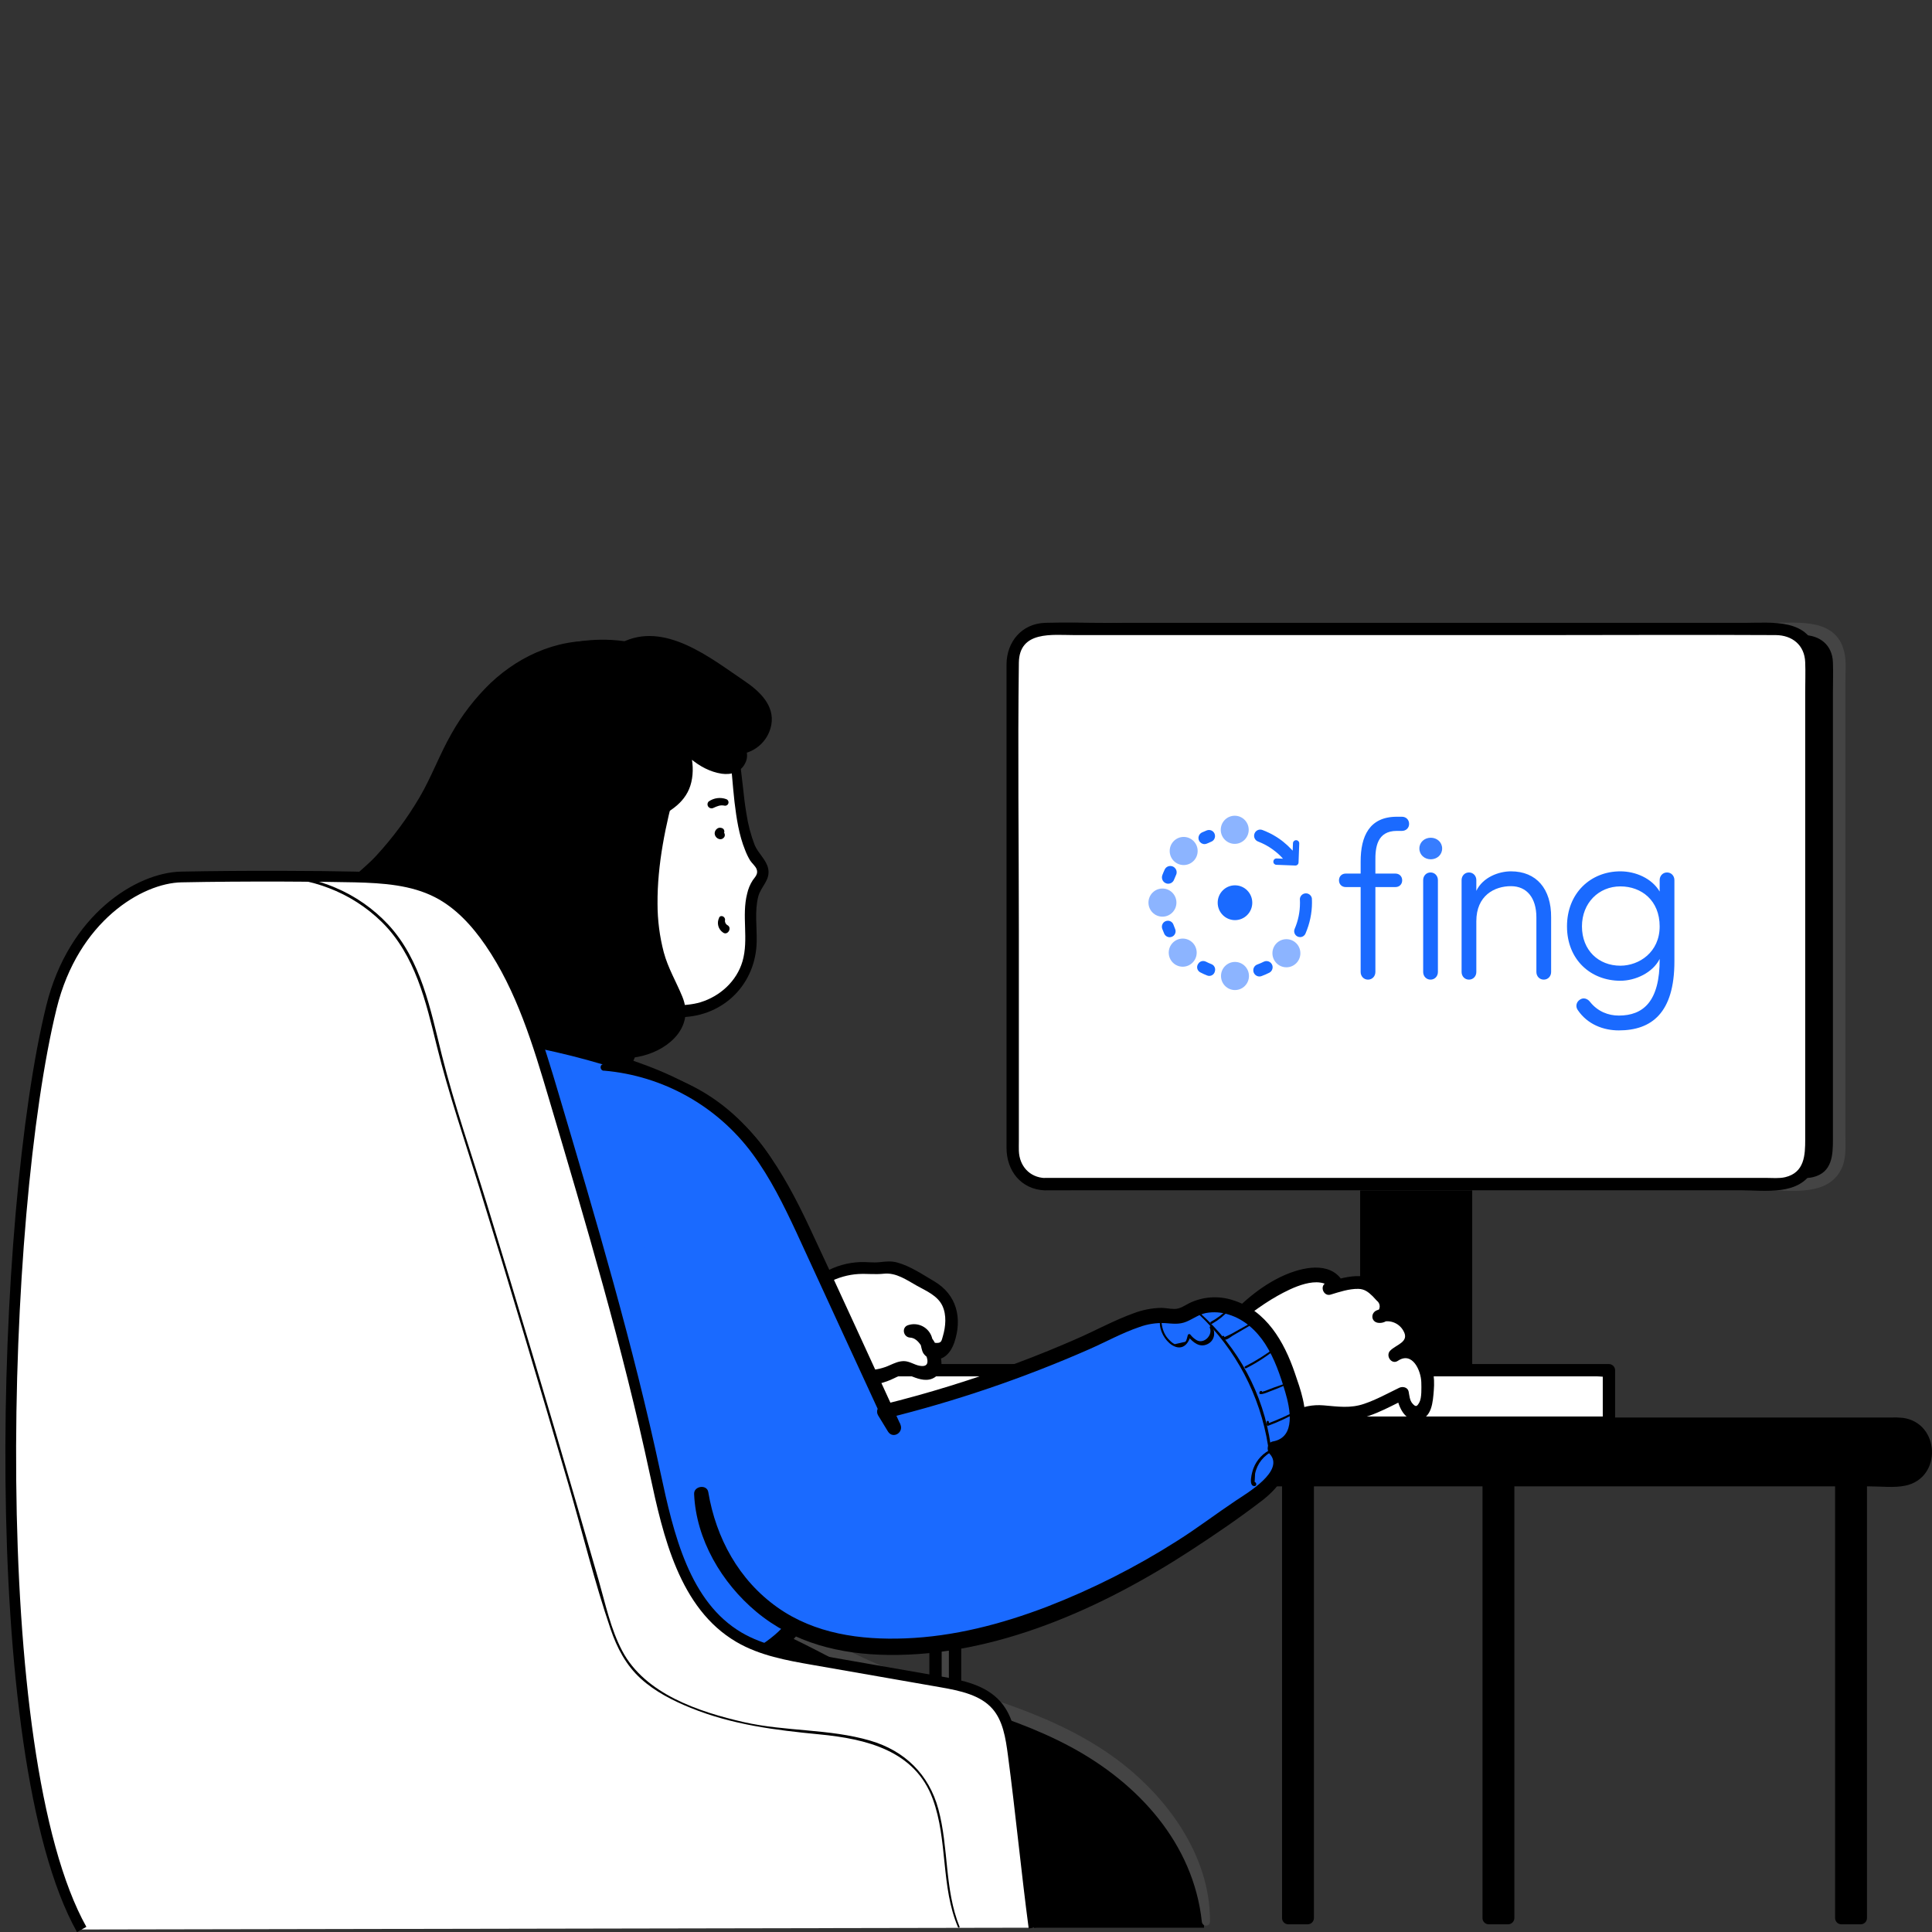 <?xml version="1.0" encoding="UTF-8"?>
<svg width="360px" height="360px" viewBox="0 0 360 360" version="1.1" xmlns="http://www.w3.org/2000/svg" xmlns:xlink="http://www.w3.org/1999/xlink">
    <rect x="0" y="0" width="360" height="360" fill="#333333" stroke="none"/>
    <title>Highlight-4</title>
    <g id="Highlight-4" stroke="none" stroke-width="1" fill="none" fill-rule="evenodd">
        <g id="highlight-4" transform="translate(2, 116)" fill-rule="nonzero">
            <rect id="Rectangle" fill="#000000" x="252.596" y="99.474" width="18.581" height="49.613"></rect>
            <path d="M252.594,100.626 L271.179,100.626 L270.027,99.475 L270.027,149.084 L271.179,147.936 L252.594,147.936 L253.741,149.084 L253.741,99.475 C253.741,97.994 251.442,97.994 251.442,99.475 L251.442,149.084 C251.452,149.716 251.962,150.225 252.594,150.235 L271.179,150.235 C271.811,150.227 272.32,149.716 272.326,149.084 L272.326,99.475 C272.318,98.844 271.809,98.335 271.179,98.327 L252.594,98.327 C251.113,98.327 251.113,100.626 252.594,100.626 Z" id="Path" fill="#000000"></path>
            <path d="M158.828,123.993 C158.95,126.278 160.661,128.21 163.045,128.21 C165.335,128.205 167.202,126.37 167.247,124.08 C167.293,121.79 165.5,119.883 163.211,119.788 C160.764,119.691 158.954,121.639 158.828,123.993 C158.75,125.474 161.049,125.474 161.127,123.993 C161.26,121.539 164.959,121.517 164.959,123.993 C164.959,126.47 161.257,126.448 161.127,123.993 C161.049,122.524 158.75,122.512 158.828,123.993 Z" id="Path" fill="#444444"></path>
            <rect id="Rectangle" fill="#FFFFFF" transform="translate(227.598, 144.202) rotate(-180) translate(-227.598, -144.202)" x="157.392" y="139.317" width="140.412" height="9.77"></rect>
            <path d="M157.392,150.238 L292.029,150.238 C293.843,150.238 295.731,150.401 297.552,150.238 C297.634,150.238 297.719,150.238 297.804,150.238 C298.436,150.23 298.946,149.719 298.952,149.087 L298.952,139.32 C298.944,138.689 298.435,138.179 297.804,138.169 L163.167,138.169 C161.353,138.169 159.465,138.006 157.644,138.169 C157.562,138.169 157.477,138.169 157.392,138.169 C156.76,138.177 156.25,138.689 156.244,139.32 L156.244,149.087 C156.244,150.568 158.543,150.568 158.543,149.087 L158.543,139.32 L157.392,140.468 L295.672,140.468 C296.212,140.468 297.03,140.624 297.552,140.468 C297.636,140.457 297.72,140.457 297.804,140.468 L296.653,139.32 L296.653,149.087 L297.804,147.939 L163.167,147.939 C161.353,147.939 159.465,147.776 157.644,147.939 C157.562,147.939 157.477,147.939 157.392,147.939 C155.915,147.939 155.911,150.238 157.392,150.238 Z" id="Path" fill="#000000"></path>
            <rect id="Rectangle" fill="#000000" transform="translate(266.293, 52.925) rotate(-180) translate(-266.293, -52.925)" x="191.874" y="1.206" width="148.838" height="103.439" rx="7.312"></rect>
            <path d="M197.89,105.797 L327.525,105.797 C332.12,105.797 338.469,106.86 341.034,101.977 C342.064,100.015 341.86,97.804 341.86,95.683 L341.86,10.933 C341.86,9.311 342.03,7.549 341.742,5.942 C340.509,-0.881 333.327,0.056 328.218,0.056 L209.833,0.056 C205.872,0.056 201.885,-0.07 197.923,0.056 C193.562,0.197 190.756,3.577 190.723,7.782 C190.723,10.004 190.723,12.225 190.723,14.446 L190.723,97.878 C190.723,102.143 193.403,105.631 197.89,105.812 C199.371,105.871 199.371,103.572 197.89,103.513 C195.006,103.395 193.125,101.255 193.022,98.449 C192.999,97.838 193.022,97.219 193.022,96.597 L193.022,57.525 C193.022,40.865 192.8,24.161 193.022,7.49 C193.103,1.463 199.275,2.34 203.388,2.34 L291.096,2.34 C305.416,2.34 319.736,2.259 334.041,2.34 C337.106,2.359 339.42,4.191 339.539,7.405 C339.605,9.256 339.539,11.151 339.539,13.017 L339.539,96.316 C339.539,99.23 339.417,102.484 335.811,103.35 C334.678,103.617 333.378,103.483 332.227,103.483 L197.89,103.483 C196.409,103.498 196.409,105.797 197.89,105.797 Z" id="Path" fill="#444444"></path>
            <rect id="Rectangle" fill="#000000" x="275.391" y="159.431" width="3.639" height="81.985"></rect>
            <path d="M275.391,160.582 L279.03,160.582 L277.882,159.431 L277.882,241.419 L279.03,240.268 L275.391,240.268 L276.542,241.419 L276.542,159.431 C276.542,157.95 274.243,157.95 274.243,159.431 L274.243,241.419 C274.251,242.05 274.76,242.559 275.391,242.567 L279.03,242.567 C279.661,242.559 280.171,242.05 280.181,241.419 L280.181,159.431 C280.17,158.801 279.66,158.293 279.03,158.283 L275.391,158.283 C273.914,158.283 273.91,160.582 275.391,160.582 Z" id="Path" fill="#000000"></path>
            <rect id="Rectangle" fill="#444444" x="172.333" y="159.431" width="3.639" height="81.985"></rect>
            <path d="M172.334,160.582 L175.959,160.582 L174.811,159.431 L174.811,241.419 L175.959,240.268 L172.32,240.268 L173.467,241.419 L173.467,159.431 C173.467,157.95 171.172,157.95 171.172,159.431 L171.172,241.419 C171.18,242.05 171.689,242.559 172.32,242.567 L175.959,242.567 C176.59,242.559 177.1,242.05 177.11,241.419 L177.11,159.431 C177.098,158.801 176.589,158.293 175.959,158.283 L172.32,158.283 C170.857,158.283 170.853,160.582 172.334,160.582 Z" id="Path" fill="#000000"></path>
            <rect id="Rectangle" fill="#000000" x="341.094" y="159.431" width="3.639" height="81.985"></rect>
            <path d="M341.093,160.582 L344.736,160.582 L343.585,159.431 L343.585,241.419 L344.736,240.268 L341.093,240.268 L342.244,241.419 L342.244,159.431 C342.244,157.95 339.945,157.95 339.945,159.431 L339.945,241.419 C339.953,242.05 340.462,242.559 341.093,242.567 L344.736,242.567 C345.366,242.557 345.874,242.049 345.884,241.419 L345.884,159.431 C345.874,158.801 345.366,158.293 344.736,158.283 L341.093,158.283 C339.616,158.283 339.612,160.582 341.093,160.582 Z" id="Path" fill="#000000"></path>
            <rect id="Rectangle" fill="#000000" x="238.037" y="159.431" width="3.639" height="81.985"></rect>
            <path d="M238.036,160.582 L241.679,160.582 L240.528,159.431 L240.528,241.419 L241.679,240.268 L238.036,240.268 L239.188,241.419 L239.188,159.431 C239.188,157.95 236.889,157.95 236.889,159.431 L236.889,241.419 C236.897,242.05 237.406,242.559 238.036,242.567 L241.679,242.567 C242.309,242.557 242.817,242.049 242.827,241.419 L242.827,159.431 C242.817,158.801 242.309,158.293 241.679,158.283 L238.036,158.283 C236.559,158.283 236.555,160.582 238.036,160.582 Z" id="Path" fill="#000000"></path>
            <path d="M146.089,159.816 L351.726,159.816 C354.635,159.816 356.994,157.457 356.994,154.547 C356.994,151.638 354.635,149.279 351.726,149.279 L146.089,149.279 L146.089,159.816 Z" id="Path" fill="#FFFFFF"></path>
            <path d="M146.089,159.816 L351.726,159.816 C354.635,159.816 356.994,157.457 356.994,154.547 C356.994,151.638 354.635,149.279 351.726,149.279 L146.089,149.279 L146.089,159.816 Z" id="Path" fill="#000000"></path>
            <path d="M146.089,160.963 L346.414,160.963 C348.527,160.963 350.938,161.263 353.033,160.83 C359.945,159.39 359.515,149.105 352.541,148.194 C351.813,148.127 351.083,148.106 350.353,148.131 L146.089,148.131 C145.459,148.141 144.951,148.649 144.941,149.279 L144.941,159.816 C144.941,161.296 147.24,161.296 147.24,159.816 L147.24,149.279 L146.089,150.449 L328.732,150.449 C336.358,150.449 344.044,150.171 351.685,150.449 C357.102,150.645 357.057,158.501 351.652,158.683 C350.945,158.709 350.234,158.683 349.527,158.683 L146.089,158.683 C144.612,158.664 144.608,160.963 146.089,160.963 Z" id="Path" fill="#000000"></path>
            <path d="M222.362,243.206 C221.884,230.522 213.347,218.556 202.74,211.593 C192.133,204.629 179.627,201.226 167.366,197.943 C155.448,194.737 148.011,187.895 136.093,184.693 C133.483,183.989 126.383,186.914 123.699,186.636 C120.259,186.302 116.788,186.552 113.432,187.377 C102.041,190.05 92.567,197.887 84.841,206.643 C82.46,209.338 80.18,212.177 78.654,215.435 C77.129,218.693 76.4,222.281 75.9,225.853 C75.189,230.925 74.868,238.086 75.012,243.206" id="Path" fill="#000000"></path>
            <path d="M222.901,242.121 C222.479,229.697 214.404,218.835 204.527,211.901 C198.5,207.669 191.68,204.678 184.742,202.275 C177.708,199.857 170.367,198.443 163.407,195.896 C156.721,193.445 150.69,189.602 144.178,186.763 C141.586,185.652 138.624,184.171 135.781,183.894 C133.597,183.679 131.235,184.523 129.151,185.041 C127.932,185.375 126.696,185.642 125.448,185.841 C123.916,186.045 122.383,185.745 120.843,185.752 C117.205,185.803 113.598,186.428 110.155,187.603 C104.083,189.617 98.593,193.075 93.713,197.166 C90.745,199.684 87.956,202.406 85.365,205.311 C82.744,208.221 80.182,211.286 78.49,214.851 C74.88,222.504 74.825,231.818 75.243,240.096 C75.243,240.301 75.409,240.467 75.613,240.467 C75.818,240.467 75.984,240.301 75.984,240.096 C75.95,232.607 75.913,224.917 78.357,217.728 C80.626,211.064 85.972,205.574 90.974,200.798 C95.657,196.322 100.933,192.364 106.893,189.728 C110.333,188.17 113.991,187.149 117.74,186.7 C120.476,186.393 123.249,186.955 125.941,186.504 C128.299,186.108 130.58,185.341 132.927,184.878 C135.889,184.301 138.325,185.208 141.094,186.256 C147.18,188.551 152.733,191.987 158.642,194.674 C164.747,197.451 171.263,198.854 177.664,200.746 C184.657,202.812 191.588,205.233 198.026,208.698 C210.643,215.488 221.583,227.235 222.527,242.14 C222.545,242.381 222.897,242.384 222.897,242.14 L222.901,242.121 Z" id="Path" fill="#FED101"></path>
            <path d="M223.464,242.121 C223.597,229.471 214.971,218.057 205.023,211.056 C198.93,206.773 192.021,203.752 185.01,201.327 C177.998,198.902 170.634,197.488 163.674,194.933 C157.073,192.512 151.12,188.695 144.693,185.889 C141.964,184.697 138.769,183.116 135.782,182.879 C133.486,182.698 131.076,183.523 128.874,184.049 C127.697,184.364 126.503,184.611 125.297,184.789 C123.816,184.971 122.336,184.652 120.832,184.645 C117.094,184.659 113.381,185.268 109.833,186.448 C103.54,188.495 97.86,192.023 92.781,196.229 C89.797,198.723 86.99,201.422 84.381,204.307 C81.667,207.269 78.983,210.434 77.228,214.085 C75.377,217.905 74.637,222.018 74.148,226.198 C73.591,230.802 73.572,232.286 74.092,236.894 C74.322,238.801 76.999,238.886 77.128,236.894 C77.61,229.46 77.387,225.254 79.779,218.083 C81.923,211.671 87.146,206.351 91.918,201.719 C96.505,197.277 101.659,193.378 107.497,190.746 C110.744,189.256 114.196,188.257 117.737,187.784 C120.57,187.436 123.424,187.984 126.219,187.488 C128.574,187.074 130.851,186.292 133.194,185.83 C135.934,185.293 138.251,186.233 140.82,187.2 C146.825,189.462 152.297,192.86 158.132,195.507 C164.322,198.317 170.904,199.754 177.383,201.668 C184.295,203.707 191.148,206.088 197.512,209.509 C210.073,216.258 220.369,227.479 221.946,242.088 C222.046,243.028 223.427,243.076 223.445,242.088 L223.464,242.121 Z" id="Path" fill="#444444"></path>
            <path d="M130.029,13.954 C136.959,20.366 133.987,34.971 138.381,43.331 C139.303,45.078 140.388,45.123 140.106,47.077 C139.954,48.162 139.314,48.092 138.851,49.088 C136.763,53.59 138.851,58.984 137.311,63.711 C135.486,69.372 129.814,72.563 124.498,72.423 C123.084,72.442 121.693,72.777 120.426,73.404 C116.723,75.103 113.525,84.381 112.651,88.371 C111.648,92.921 111.911,92.007 107.25,92.222 C102.588,92.436 97.731,90.648 93.422,88.89 C89.801,87.409 85.673,85.299 85.051,81.434 C84.644,78.909 85.595,76.291 86.902,74.103 C97.757,56.151 87.524,39.084 90.849,21.806 C91.375,19.078 92.159,16.346 93.722,14.032 C95.164,12.01 97.028,10.326 99.186,9.097 C108.294,3.636 120.933,4.936 128.741,12.133" id="Path" fill="#FFFFFF"></path>
            <path d="M129.603,14.38 C134.338,19.156 134.123,27.197 134.864,33.424 C135.234,36.471 135.682,39.566 136.848,42.424 C137.097,43.084 137.406,43.721 137.77,44.327 C138.114,44.863 138.751,45.363 138.98,45.944 C139.328,46.829 138.721,47.381 138.259,48.025 C137.765,48.792 137.412,49.64 137.218,50.531 C136.159,54.663 137.544,59.024 136.356,63.119 C135.278,66.821 132.191,69.624 128.555,70.745 C125.401,71.723 121.947,70.897 119.092,72.926 C116.871,74.499 115.512,77.265 114.435,79.679 C113.259,82.282 112.327,84.989 111.651,87.764 C111.477,88.505 111.399,90.389 110.785,90.933 C110.563,91.126 108.963,91.026 108.441,91.037 C103.654,91.118 99.43,90.022 95.002,88.257 C91.855,87.001 87.228,85.313 86.313,81.593 C85.725,79.171 86.795,76.735 87.961,74.673 C89.076,72.766 90.044,70.775 90.856,68.72 C92.322,64.732 93.122,60.529 93.225,56.281 C93.51,47.977 91.641,39.803 91.374,31.524 C91.226,26.778 91.53,21.74 93.314,17.286 C95.165,12.706 99.341,9.671 103.891,8.09 C112.247,5.272 121.469,7.032 128.2,12.729 C129.014,13.432 130.195,12.284 129.392,11.533 C123.609,6.12 115.561,3.843 107.767,4.991 C103.731,5.552 99.899,7.116 96.624,9.541 C92.862,12.381 90.878,16.316 89.912,20.862 C87.994,29.877 89.816,38.966 90.6,47.999 C91.004,52.605 91.137,57.292 90.319,61.864 C89.903,64.216 89.24,66.518 88.342,68.731 C87.302,71.286 85.643,73.544 84.64,76.091 C83.159,79.904 83.707,83.866 86.909,86.55 C90.053,89.197 94.403,90.678 98.26,91.911 C102.207,93.208 106.379,93.675 110.514,93.28 C112.843,93.036 113.217,91.148 113.661,89.156 C114.383,85.816 115.502,82.575 116.993,79.501 C117.712,78.053 118.515,76.539 119.659,75.384 C121.077,73.944 123.05,73.581 125.001,73.533 C132.92,73.329 138.847,67.31 138.999,59.443 C139.055,56.681 138.599,53.815 139.28,51.098 C139.765,49.158 141.605,48.01 141.131,45.822 C140.791,44.212 139.28,43.012 138.629,41.476 C137.903,39.586 137.385,37.622 137.085,35.619 C135.815,28.318 136.385,18.985 130.454,13.528 C129.884,13.006 129.055,13.824 129.603,14.38 Z" id="Path" fill="#000000"></path>
            <path d="M64.297,77.062 C82.301,72.848 113.077,80.63 123.38,85.947 C127.937,88.298 132.387,91 135.997,94.639 C142.472,101.17 145.778,110.24 147.377,119.296 C149.699,132.446 148.792,145.952 147.089,159.198 C146.293,165.388 145.33,171.733 146.759,177.809 C147.192,179.66 147.844,181.511 147.585,183.362 C147.326,185.213 146.189,186.838 144.904,188.204 C141.483,191.84 136.874,194.15 132.165,195.809 C114.672,201.984 94.421,199.755 78.687,189.926 C64.53,181.081 54.497,166.861 47.089,151.901 C45.394,148.469 43.802,144.389 45.479,140.946" id="Path" fill="#1A6AFF"></path>
            <path d="M226.352,131.302 C230.872,127.078 235.796,122.92 241.671,121.757 C243.6,121.387 245.951,121.513 247.087,123.305 L245.607,124.094 C247.005,123.646 248.438,123.312 249.89,123.094 C250.676,122.929 251.488,122.937 252.27,123.116 C253.329,123.423 254.188,124.268 254.98,125.108 C255.621,125.793 256.28,126.589 256.384,127.548 C256.487,128.507 255.699,129.602 254.847,129.317 C257.213,128.166 260.4,129.902 261.033,132.697 C261.144,133.1 261.155,133.523 261.067,133.93 C260.697,135.381 258.742,135.411 257.853,136.562 C259.542,135.222 262.207,136.192 263.273,138.191 C264.288,140.102 264.051,142.464 263.784,144.629 C263.658,145.644 263.44,146.81 262.611,147.262 C261.781,147.713 260.793,147.206 260.241,146.418 C259.69,145.629 259.501,144.622 259.316,143.652 L256.569,144.985 C254.103,146.184 251.56,147.402 248.846,147.488 C246.739,147.551 244.622,146.929 242.53,147.162 C239.764,147.544 237.366,149.269 236.125,151.771" id="Path" fill="#FFFFFF"></path>
            <path d="M226.77,132.019 C229.813,129.728 232.693,127.34 236.025,125.47 C238.591,124.03 243.8,121.368 246.243,124.16 L246.487,122.26 C246.01,122.549 245.521,122.808 245.029,123.071 C243.851,123.701 244.658,125.626 245.939,125.233 C247.542,124.741 249.405,124.123 251.122,124.163 C252.274,124.189 252.973,124.759 253.773,125.529 C254.043,125.803 254.303,126.085 254.558,126.374 C255.107,126.781 255.249,127.543 254.884,128.121 L255.184,130.457 C256.805,129.79 258.669,130.45 259.508,131.99 C260.707,134.074 258.142,134.526 257.027,135.692 C256.135,136.643 257.305,138.354 258.475,137.569 C261.189,135.744 262.795,139.42 262.84,141.589 C262.858,142.534 262.947,144.481 262.47,145.321 C262.048,146.062 261.836,146.284 261.152,145.477 C260.674,144.914 260.611,143.996 260.481,143.307 C260.322,142.496 259.371,142.285 258.727,142.593 C256.583,143.633 254.454,144.814 252.196,145.58 C249.605,146.469 247.305,146.091 244.64,145.869 C240.53,145.529 236.969,147.461 234.933,151.052 C234.041,152.622 236.495,154.047 237.343,152.463 C238.313,150.649 239.805,149.164 241.837,148.605 C244.136,147.972 246.528,148.786 248.871,148.679 C252.851,148.498 256.446,146.369 259.945,144.67 L258.19,143.955 C258.582,145.991 259.611,148.849 262.225,148.587 C264.839,148.324 265.002,145.114 265.165,143.118 C265.372,140.594 265.105,137.813 263.08,136.047 C261.451,134.626 259.104,134.292 257.275,135.522 L258.723,137.395 C259.678,136.381 261.233,136.206 261.962,134.918 C262.692,133.63 262.27,131.956 261.592,130.783 C260.204,128.406 257.179,127.081 254.558,128.154 C253.321,128.661 253.473,130.376 254.876,130.498 C256.209,130.613 257.272,129.631 257.542,128.339 C257.912,126.655 256.742,125.181 255.65,124.045 C254.469,122.823 253.162,121.872 251.411,121.79 C249.397,121.698 247.228,122.357 245.321,122.942 L246.232,125.104 C246.724,124.837 247.213,124.574 247.713,124.337 C248.287,123.998 248.481,123.261 248.15,122.682 C245.788,118.932 240.627,120.154 237.265,121.642 C232.823,123.612 228.95,127.062 225.788,130.701 C225.211,131.364 225.992,132.612 226.792,132.008 L226.77,132.019 Z" id="Path" fill="#000000"></path>
            <path d="M147.451,125.744 C150.463,122.006 155.109,119.973 159.898,120.298 C160.407,120.361 160.921,120.387 161.434,120.376 C161.997,120.339 162.545,120.176 163.104,120.132 C164.726,119.998 166.262,120.816 167.698,121.612 L170.697,123.275 C171.919,123.952 173.178,124.659 174.029,125.785 C175.599,127.821 175.528,130.76 174.836,133.267 C174.584,134.174 174.229,135.118 173.511,135.684 C172.793,136.251 171.619,136.31 171.067,135.562 C170.63,134.97 170.719,134.129 170.486,133.422 C170.072,132.238 168.777,131.612 167.591,132.023 C169.594,131.971 170.864,134.174 171.693,136.073 C172.141,137.099 172.563,138.391 171.878,139.264 C171.193,140.138 170.005,140.005 169.05,139.635 C168.094,139.264 167.154,138.702 166.143,138.805 C165.472,138.939 164.829,139.189 164.244,139.546 C162.482,140.42 160.516,140.804 158.554,140.656 C158.152,140.59 157.74,140.611 157.347,140.719 C156.773,140.941 156.44,141.541 156.014,141.997 C154.593,143.514 151.79,143.137 150.791,141.289" id="Path" fill="#FFFFFF"></path>
            <path d="M147.895,126.21 C150.557,123.574 154.126,121.631 157.917,121.397 C159.531,121.305 161.075,121.512 162.685,121.338 C164.999,121.09 166.95,122.519 168.89,123.6 C170.597,124.548 172.7,125.425 173.592,127.302 C174.41,129.009 174.218,131.197 173.696,132.959 C173.444,133.8 173.459,134.262 172.515,134.236 C171.493,134.211 171.9,133.951 171.626,133.126 C171.022,131.322 169.084,130.334 167.269,130.905 C165.932,131.275 166.273,133.163 167.587,133.244 C168.787,133.318 169.479,134.422 170.008,135.373 C170.538,136.325 171.826,138.935 169.368,138.494 C168.346,138.313 167.517,137.646 166.439,137.624 C165.47,137.624 164.699,137.994 163.848,138.364 C162.596,138.944 161.24,139.265 159.861,139.308 C158.776,139.308 157.639,139.02 156.618,139.482 C155.237,140.097 153.693,142.84 152.216,140.486 C151.105,138.698 148.217,140.382 149.384,142.141 C150.983,144.551 154.47,145.473 156.788,143.396 C157.558,142.707 157.758,142.218 158.894,142.115 C159.887,142.076 160.877,141.972 161.856,141.804 C162.813,141.58 163.741,141.246 164.622,140.808 C165.932,140.167 166.591,139.934 168.043,140.519 C169.335,141.037 170.86,141.478 172.148,140.663 C173.437,139.849 173.629,138.25 173.277,136.869 C172.563,134.162 170.66,131.038 167.62,130.856 L167.935,133.196 C169.786,132.693 169.398,135.206 170.075,136.188 C170.501,136.809 171.177,137.215 171.926,137.298 C173.944,137.55 175.236,135.888 175.821,134.162 C177.353,129.631 176.28,125.222 172.07,122.749 C169.934,121.494 167.609,119.916 165.199,119.254 C164.037,118.932 163.015,119.065 161.838,119.195 C160.66,119.324 159.431,119.109 158.217,119.172 C153.659,119.368 149.46,121.7 146.885,125.466 C146.455,126.092 147.396,126.773 147.914,126.262 L147.895,126.21 Z" id="Path" fill="#000000"></path>
            <path d="M64.467,77.683 C72.534,76.014 81.208,76.654 89.313,77.787 C97.477,78.925 105.528,80.764 113.377,83.285 C120.899,85.702 128.363,89.156 134.187,94.613 C141.528,101.466 144.86,111.362 146.37,121.04 C148.221,132.716 147.481,144.663 146.085,156.343 C145.408,161.982 144.338,167.668 144.723,173.373 C144.893,175.869 145.541,178.186 146.019,180.63 C146.637,183.777 145.278,185.931 143.038,188.034 C139.418,191.41 134.694,193.406 130.018,194.846 C125.151,196.337 120.113,197.198 115.028,197.408 C105.259,197.83 95.528,195.943 86.625,191.899 C76.603,187.297 68.229,179.889 61.502,171.226 C58.206,166.936 55.227,162.413 52.587,157.691 C51.206,155.251 49.873,152.771 48.67,150.239 C47.385,147.543 46.227,144.389 47.148,141.413 C47.733,139.532 44.946,138.366 43.983,140.076 C41.081,145.23 44.009,150.679 46.445,155.388 C48.862,160.105 51.583,164.659 54.59,169.023 C60.491,177.538 67.714,185.213 76.433,190.896 C93.974,202.347 117.801,204.501 136.885,195.583 C141.21,193.561 146.159,190.4 148.266,185.957 C149.34,183.666 149.121,181.381 148.525,178.993 C147.736,175.93 147.377,172.771 147.459,169.608 C147.633,163.392 148.814,157.217 149.391,151.031 C150.014,144.857 150.235,138.649 150.054,132.446 C149.662,121.48 147.833,109.881 142.031,100.37 C137.074,92.244 128.9,86.724 120.189,83.218 C112.699,80.205 104.725,78.25 96.787,76.865 C87.883,75.31 78.665,74.326 69.658,75.47 C67.807,75.699 65.972,76.035 64.16,76.477 C63.353,76.676 63.697,77.883 64.501,77.717 L64.467,77.683 Z" id="Path" fill="#000000"></path>
            <path d="M110.508,82.877 C120.218,83.344 129.378,87.521 136.097,94.546 C141.739,100.47 145.264,108.07 148.685,115.512 L164.604,150.057 L162.753,147.024 C177.414,143.426 191.677,138.367 205.328,131.923 C208.523,130.413 211.899,128.788 215.413,129.15 C216.144,129.288 216.891,129.332 217.634,129.28 C218.615,129.124 219.444,128.495 220.325,128.036 C224.398,125.933 229.581,127.666 232.779,130.913 C235.978,134.159 237.555,138.658 238.862,143.03 C239.484,145.114 240.065,147.295 239.702,149.442 C239.34,151.589 237.759,153.677 235.597,153.922 C236.874,155.099 236.83,157.217 235.967,158.734 C234.19,161.87 229.447,164.369 226.608,166.49 C222.705,169.402 218.651,172.103 214.461,174.583 C196.868,184.953 173.874,194.094 153.138,189.692 C140.332,186.986 129.944,175.368 128.678,162.344" id="Path" fill="#1A6AFF"></path>
            <path d="M110.508,83.496 C121.552,84.438 131.654,90.093 138.23,99.015 C141.54,103.51 144.02,108.537 146.375,113.583 C149.026,119.314 151.647,125.06 154.29,130.787 L163.479,150.716 L165.782,149.368 L163.931,146.336 L163.135,148.291 C176.083,145.095 188.732,140.788 200.941,135.419 C204.044,134.053 207.076,132.376 210.285,131.28 C211.813,130.72 213.436,130.468 215.061,130.539 C216.516,130.636 217.705,130.847 219.093,130.265 C220.326,129.747 221.348,128.944 222.688,128.666 C224.127,128.402 225.609,128.505 226.997,128.966 C229.87,129.854 232.125,131.928 233.735,134.401 C235.508,137.148 236.563,140.283 237.489,143.401 C238.366,146.362 239.547,151.805 235.197,152.589 C234.116,152.786 233.942,154.2 234.586,154.903 C237.5,158.072 230.285,162.271 228.293,163.607 C224.591,166.08 221.051,168.79 217.279,171.163 C209.629,176.026 201.519,180.124 193.067,183.399 C184.626,186.623 175.722,188.952 166.659,189.289 C158.325,189.611 149.814,188.437 142.873,183.521 C135.668,178.419 131.422,170.615 129.974,162.019 C129.723,160.538 127.268,160.875 127.338,162.389 C127.709,170.874 132.477,178.945 138.922,184.324 C145.957,190.185 154.56,192.269 163.557,192.373 C183.596,192.602 203.396,183.636 219.885,172.892 C224.398,169.953 228.967,166.846 233.235,163.555 C236.375,161.13 240.025,156.728 236.541,152.96 L235.934,155.262 C238.622,154.77 240.506,152.426 241.006,149.813 C241.647,146.481 240.332,142.93 239.266,139.817 C237.278,133.997 233.968,128.207 227.741,126.271 C225.057,125.394 222.136,125.594 219.596,126.83 C218.63,127.315 217.912,127.911 216.786,127.903 C215.994,127.903 215.213,127.707 214.417,127.703 C212.644,127.733 210.89,128.073 209.234,128.707 C205.698,129.984 202.352,131.816 198.916,133.331 C195.214,134.97 191.457,136.501 187.647,137.925 C179.393,141.028 170.963,143.64 162.402,145.748 C162.005,145.861 161.683,146.15 161.527,146.531 C161.372,146.913 161.401,147.345 161.606,147.703 L163.457,150.738 C164.371,152.219 166.467,150.927 165.759,149.391 C160.103,137.111 154.523,124.793 148.77,112.558 C143.931,102.258 138.171,92.403 127.842,86.813 C122.509,83.935 116.563,82.382 110.505,82.285 C109.705,82.285 109.727,83.451 110.505,83.518 L110.508,83.496 Z" id="Path" fill="#000000"></path>
            <path d="M132.642,38.355 C132.49,38.275 132.321,38.233 132.15,38.232 C131.946,38.235 131.749,38.307 131.591,38.436 C131.325,38.644 131.169,38.961 131.165,39.299 C131.181,39.664 131.373,39.999 131.68,40.198 C131.784,40.267 131.899,40.317 132.02,40.346 C132.202,40.395 132.395,40.382 132.568,40.309 C132.728,40.238 132.864,40.121 132.957,39.972 C133.046,39.826 133.079,39.652 133.049,39.484 C133.03,39.319 132.956,39.165 132.838,39.047 C132.737,38.942 132.609,38.866 132.468,38.828 C132.376,38.812 132.284,38.801 132.191,38.795 L132.398,38.825 L132.335,38.806 L132.52,38.884 C132.45,38.851 132.413,38.795 132.564,38.932 C132.472,38.847 132.664,39.091 132.609,38.977 L132.687,39.162 C132.676,39.141 132.668,39.118 132.664,39.095 L132.694,39.299 C132.69,39.277 132.69,39.254 132.694,39.232 L132.668,39.436 C132.668,39.339 132.72,39.354 132.631,39.487 L132.553,39.584 C132.59,39.543 132.583,39.55 132.527,39.584 C132.383,39.691 132.631,39.491 132.65,39.48 L132.553,39.554 C132.435,39.599 132.409,39.61 132.476,39.591 C132.737,39.518 132.93,39.294 132.964,39.025 C133.007,38.752 132.878,38.481 132.639,38.343 L132.642,38.355 Z" id="Path" fill="#000000"></path>
            <path d="M133.327,32.908 C132.228,32.51 131.004,32.674 130.05,33.349 C129.785,33.614 129.76,34.035 129.991,34.33 C130.223,34.623 130.633,34.706 130.961,34.526 C131.653,34.222 132.205,33.956 132.986,34.119 C133.312,34.189 133.636,33.994 133.726,33.672 C133.815,33.351 133.638,33.016 133.323,32.908 L133.327,32.908 Z" id="Path" fill="#000000"></path>
            <path d="M117.855,73.411 C118.188,73.255 118.666,73.411 119.025,73.411 C119.558,73.411 120.084,73.411 120.617,73.411 C121.602,73.411 122.587,73.411 123.579,73.411 C124.882,73.411 124.867,71.326 123.579,71.4 C122.368,71.471 121.15,71.541 119.943,71.652 C119.062,71.734 117.922,71.734 117.2,72.289 C116.887,72.472 116.782,72.874 116.965,73.187 C117.148,73.499 117.55,73.605 117.863,73.422 L117.855,73.411 Z" id="Path" fill="#444444"></path>
            <path d="M122.717,27.934 C123.376,28.856 122.913,30.185 122.161,31.037 C121.41,31.888 120.407,32.517 119.762,33.443 C118.563,35.19 118.918,37.515 119.318,39.611 C118.696,37.941 117.837,36.053 116.119,35.601 C114.083,35.068 112.084,37.082 111.888,39.185 C111.692,41.288 112.765,43.257 113.943,45.012 C114.309,45.473 114.562,46.013 114.683,46.589 C114.768,47.296 114.424,47.978 114.091,48.607 C112.573,51.484 110.825,54.579 107.797,55.804 C106.405,56.37 104.872,56.47 103.354,56.493 C100.645,56.53 97.937,56.323 95.265,55.874 C94.654,55.774 92.733,55.597 92.237,55.227 C91.721,54.707 91.385,54.036 91.278,53.312 C91.852,39.326 87.205,36.486 87.576,27.234 C87.702,23.795 87.946,20.297 89.179,17.083 C92.485,8.427 101.803,4.144 110.629,4.255 C117.975,4.364 125.006,7.25 130.31,12.333 C131.717,13.681 134.182,15.843 133.038,18.027 C132.993,18.111 132.943,18.191 132.887,18.268 C132.453,18.86 131.624,18.949 130.891,18.99 L123.387,19.393 C122.85,19.419 122.276,19.467 121.869,19.837 C121.395,20.285 121.388,21.026 121.439,21.689 C121.593,23.577 121.965,25.44 122.55,27.242" id="Path" fill="#000000"></path>
            <path d="M122.184,28.245 C123.01,29.966 120.911,31.114 119.963,32.036 C119.326,32.615 118.828,33.332 118.508,34.131 C117.801,35.964 118.115,37.978 118.426,39.859 L120.233,39.359 C119.593,37.585 118.708,35.583 116.835,34.831 C114.809,34.02 112.71,35.179 111.651,36.941 C110.389,39.044 110.911,41.521 111.951,43.605 C112.736,45.182 113.958,46.215 113.173,48.066 C112.599,49.321 111.897,50.514 111.078,51.624 C108.967,54.586 106.265,55.415 102.726,55.411 C99.815,55.395 96.911,55.124 94.048,54.604 C92.641,54.353 92.422,53.664 92.456,52.29 C92.493,50.769 92.456,49.24 92.367,47.718 C92.221,45.548 91.906,43.393 91.423,41.273 C90.623,37.782 89.235,34.409 88.831,30.836 C88.228,25.694 88.724,19.541 91.367,15.013 C96.824,5.676 109.489,3.57 119.078,6.757 C122.257,7.812 125.22,9.432 127.823,11.541 C128.936,12.429 129.982,13.399 130.951,14.443 C131.465,15.006 132.11,15.698 132.254,16.472 C132.51,17.827 131.24,17.901 130.259,17.953 C128.43,18.064 126.601,18.149 124.776,18.245 C123.621,18.305 122.184,18.182 121.244,18.986 C119.185,20.763 120.97,25.42 121.67,27.438 C122.04,28.548 123.765,28.108 123.454,26.945 C123.202,26.035 122.995,25.112 122.836,24.18 C122.699,23.384 122.314,22.177 122.495,21.4 C122.865,19.837 126.542,20.267 127.86,20.204 C129.896,20.1 133.098,20.574 134.127,18.305 C135.116,16.12 133.609,14.047 132.132,12.529 C130.167,10.503 127.94,8.75 125.509,7.316 C116.253,1.889 103.618,1.497 94.818,8.131 C86.606,14.317 85.051,26.001 87.561,35.453 C88.694,39.725 89.972,43.809 90.223,48.262 C90.353,50.569 89.553,53.768 91.23,55.667 C92.504,57.111 95.565,57.033 97.339,57.248 C100.749,57.655 104.854,58.118 108.134,56.844 C110.8,55.808 112.61,53.468 114.006,51.072 C114.698,49.888 115.635,48.511 115.724,47.104 C115.824,45.549 114.702,44.412 113.984,43.146 C112.962,41.336 112.133,38.666 114.028,37.086 C116.283,35.19 117.73,38.122 118.441,39.847 C118.579,40.346 119.096,40.639 119.594,40.501 C120.093,40.363 120.386,39.847 120.248,39.348 C119.97,38.019 119.644,36.556 119.937,35.201 C120.278,33.624 121.51,32.873 122.506,31.743 C123.558,30.555 124.083,29.067 123.273,27.612 C122.884,26.912 121.873,27.527 122.21,28.234 L122.184,28.245 Z" id="Path" fill="#000000"></path>
            <path d="M123.362,30.424 C121.644,36.514 119.922,42.641 119.371,48.954 C118.819,55.266 119.508,61.815 122.403,67.442 C123.454,69.49 124.831,71.681 124.254,73.91 C123.97,74.871 123.438,75.739 122.71,76.427 C120.53,78.649 117.368,79.652 114.269,79.804 C111.17,79.956 108.094,79.326 105.069,78.645 C102.522,78.075 99.886,77.416 97.887,75.739 C95.888,74.062 94.759,71.052 96.014,68.768 C93.137,70.36 89.698,70.467 86.41,70.426 C82.123,70.378 77.795,70.137 73.679,68.945 C69.562,67.753 65.634,65.554 63.042,62.152 C61.291,59.864 60.169,56.884 60.865,54.089 C61.665,50.86 64.567,48.698 66.989,46.418 C68.835,44.628 70.546,42.703 72.109,40.661 C74.369,37.861 76.378,34.868 78.114,31.716 C79.506,29.103 80.62,26.352 81.949,23.705 C84.722,18.2 88.509,13.106 93.518,9.511 C98.528,5.916 104.836,3.939 110.919,4.816" id="Path" fill="#000000"></path>
            <path d="M122.739,30.254 C120.888,36.67 118.737,42.897 118.059,49.587 C117.448,55.599 118.144,61.823 120.721,67.331 C121.417,68.812 122.446,70.264 122.809,71.889 C123.228,73.766 122.121,75.221 120.658,76.283 C118.115,78.134 114.838,78.523 111.773,78.319 C108.421,78.089 105.114,77.419 101.936,76.328 C99.282,75.398 95.694,72.77 97.246,69.486 C97.554,68.926 97.455,68.23 97.003,67.778 C96.551,67.326 95.855,67.227 95.295,67.535 C91.855,69.305 87.79,69.071 84.036,68.942 C80.09,68.805 76.125,68.364 72.397,66.991 C66.27,64.736 58.558,57.687 64.082,51.072 C66.303,48.391 69.113,46.259 71.368,43.556 C73.749,40.768 75.916,37.804 77.85,34.689 C81.8,28.203 83.959,20.947 89.112,15.183 C94.628,9.011 102.514,4.972 110.925,6.009 C112.454,6.198 112.425,3.821 110.925,3.621 C102.962,2.562 95.154,5.842 89.412,11.277 C86.537,14.048 84.084,17.224 82.13,20.706 C79.927,24.545 78.428,28.729 76.188,32.553 C73.887,36.464 71.177,40.119 68.102,43.456 C65.603,46.185 62.127,48.317 60.328,51.601 C56.333,58.905 63.371,66.21 69.642,69.001 C73.859,70.886 78.457,71.533 83.037,71.752 C87.616,71.97 92.537,72.155 96.735,69.982 L94.78,68.027 C92.518,72.84 96.235,77.19 100.607,78.864 C103.451,79.948 106.609,80.544 109.611,80.963 C112.347,81.333 115.135,81.411 117.83,80.715 C122.872,79.408 127.392,75.217 125.149,69.73 C124.001,66.921 122.483,64.414 121.684,61.449 C120.913,58.502 120.522,55.469 120.521,52.423 C120.466,45.067 122.028,37.644 123.968,30.58 C124.039,30.246 123.837,29.915 123.508,29.825 C123.18,29.735 122.837,29.916 122.728,30.239 L122.739,30.254 Z" id="Path" fill="#000000"></path>
            <path d="M190.674,243.207 C189.308,232.944 188.171,221.196 186.805,210.952 C186.376,207.705 185.854,204.259 183.71,201.785 C181.193,198.883 177.095,198.054 173.311,197.395 L149.576,193.248 C144.797,192.415 139.903,191.538 135.715,189.087 C125.535,183.127 122.547,170.084 120.078,158.544 C115.02,134.902 108.138,111.697 101.263,88.518 C98.283,78.466 95.217,68.23 89.29,59.585 C86.721,55.839 83.552,52.37 79.509,50.296 C74.844,47.901 69.424,47.546 64.178,47.412 C57.937,47.257 43.42,47.175 31.781,47.412 C23.979,47.566 11.681,54.991 7.582,71.669 C-1.877,110.156 -5,210.952 13.221,243.531" id="Path" stroke="#000000" stroke-width="2" fill="#FFFFFF"></path>
            <path d="M172.85,221.1 C171.091,214.616 166.582,210.23 160.151,208.342 C152.522,206.108 144.359,206.655 136.62,204.896 C128.279,202.997 118.202,199.665 113.943,191.62 C111.79,187.553 110.817,182.866 109.556,178.476 C108.221,173.823 106.879,169.181 105.529,164.55 C102.798,155.148 100.03,145.763 97.226,136.396 C94.421,127.028 91.583,117.664 88.712,108.304 C85.891,99.099 82.665,89.937 80.331,80.599 C78.207,72.087 76.496,62.903 70.305,56.243 C67.543,53.296 64.189,50.962 60.461,49.392 C58.762,48.67 56.999,48.108 55.195,47.713 C52.817,47.195 50.354,47.273 47.991,46.747 C47.682,46.677 47.548,47.148 47.858,47.221 C49.875,47.688 51.954,47.636 53.986,48 C55.782,48.323 57.544,48.815 59.248,49.469 C62.968,50.882 66.351,53.053 69.181,55.843 C75.394,61.989 77.37,70.688 79.383,78.876 C81.596,87.806 84.608,96.534 87.322,105.325 C90.151,114.428 92.93,123.551 95.659,132.693 C98.439,141.95 101.183,151.217 103.892,160.494 C106.525,169.494 108.752,178.704 111.779,187.579 C112.97,191.065 114.655,194.301 117.424,196.807 C120.097,199.231 123.371,200.892 126.697,202.24 C134.477,205.392 142.431,206.376 150.705,207.177 C159.381,208.018 168.484,210.156 171.81,219.226 C174.631,226.922 173.285,235.493 176.504,243.104 C176.578,243.284 176.873,243.206 176.799,243.023 C173.967,236.01 174.808,228.325 172.85,221.1 Z" id="Path" fill="#000000"></path>
            <path d="M221.395,128.907 C228.274,135.414 232.804,144.017 234.279,153.371 C234.33,153.696 234.812,153.556 234.767,153.237 C233.411,143.76 228.754,135.066 221.617,128.685 C221.465,128.551 221.247,128.766 221.395,128.907 Z" id="Path" fill="#000000"></path>
            <path d="M239.865,146.721 C238.03,147.687 236.137,148.539 234.197,149.272 L234.46,149.472 C234.46,149.298 234.46,149.124 234.426,148.946 C234.426,148.698 234.027,148.691 234.03,148.946 C234.03,149.124 234.03,149.298 234.03,149.472 C234.03,149.537 234.061,149.598 234.112,149.637 C234.164,149.676 234.231,149.689 234.293,149.672 C236.273,148.945 238.185,148.044 240.006,146.98 C240.064,146.933 240.08,146.85 240.042,146.785 C240.004,146.72 239.924,146.693 239.854,146.721 L239.865,146.721 Z" id="Path" fill="#000000"></path>
            <path d="M238.323,141.023 C237.842,141.875 236.276,142.197 235.425,142.526 L234.207,142.993 L233.6,143.226 C233.354,143.239 233.134,143.38 233.018,143.596 C233.121,143.583 233.198,143.495 233.198,143.391 C233.198,143.287 233.121,143.199 233.018,143.185 L232.929,143.185 C232.856,143.186 232.788,143.226 232.752,143.289 C232.211,144.289 234.184,143.441 234.318,143.385 C235.325,142.986 236.354,142.615 237.346,142.178 C237.876,142.015 238.321,141.653 238.59,141.168 C238.632,141.094 238.606,141.001 238.533,140.959 C238.459,140.917 238.365,140.942 238.323,141.016 L238.323,141.023 Z" id="Path" fill="#000000"></path>
            <path d="M235.703,135 C233.925,136.381 232.018,137.587 230.009,138.602 C229.776,138.721 229.98,139.065 230.209,138.95 C232.244,137.912 234.163,136.66 235.933,135.215 C236.085,135.093 235.87,134.886 235.722,135 L235.703,135 Z" id="Path" fill="#000000"></path>
            <path d="M231.86,130.088 L228.899,131.735 L227.529,132.505 C227.403,132.579 226.107,133.19 226.122,133.153 C226.196,132.953 225.87,132.813 225.774,133.005 L225.681,133.187 C225.638,133.268 225.652,133.368 225.715,133.435 C226.24,134.094 227.218,133.157 227.736,132.857 C229.158,132.032 230.572,131.195 231.994,130.366 C232.049,130.319 232.065,130.241 232.034,130.175 C232.003,130.11 231.931,130.074 231.86,130.088 Z" id="Path" fill="#000000"></path>
            <path d="M226.811,127.891 C225.872,128.845 224.8,129.657 223.627,130.301 C223.394,130.427 223.605,130.79 223.838,130.671 C225.029,129.994 226.106,129.133 227.029,128.121 C227.162,127.976 226.951,127.75 226.811,127.906 L226.811,127.891 Z" id="Path" fill="#000000"></path>
            <rect id="Rectangle" fill="#FFFFFF" transform="translate(261.442, 53.023) rotate(-180) translate(-261.442, -53.023)" x="187.023" y="1.304" width="148.838" height="103.439" rx="7.312"></rect>
            <path d="M192.718,105.797 L322.353,105.797 C326.948,105.797 333.297,106.86 335.863,101.977 C336.892,100.015 336.688,97.804 336.688,95.683 L336.688,10.933 C336.688,9.311 336.858,7.549 336.57,5.942 C335.337,-0.881 328.155,0.056 323.046,0.056 L204.661,0.056 C200.7,0.056 196.713,-0.07 192.752,0.056 C188.39,0.197 185.584,3.577 185.551,7.782 C185.551,10.004 185.551,12.225 185.551,14.446 L185.551,97.878 C185.551,102.143 188.231,105.631 192.718,105.812 C194.199,105.871 194.199,103.572 192.718,103.513 C189.834,103.395 187.95,101.255 187.85,98.449 C187.828,97.838 187.85,97.219 187.85,96.597 L187.85,57.525 C187.85,40.865 187.628,24.161 187.85,7.49 C187.931,1.463 194.103,2.34 198.216,2.34 L285.935,2.34 C300.255,2.34 314.575,2.259 328.88,2.34 C331.946,2.359 334.26,4.191 334.374,7.405 C334.445,9.256 334.374,11.151 334.374,13.017 L334.374,96.316 C334.374,99.23 334.256,102.484 330.65,103.35 C329.517,103.617 328.218,103.483 327.066,103.483 L192.718,103.483 C191.237,103.498 191.237,105.797 192.718,105.797 Z" id="Path" fill="#000000"></path>
            <path d="M114.08,4.406 C116.742,3.08 119.951,3.236 122.772,4.172 C125.593,5.109 128.122,6.764 130.61,8.385 L135.449,11.558 C137.526,12.921 139.762,14.49 140.402,16.889 C141.235,19.999 138.392,23.498 135.178,23.32 C136.396,23.927 136.071,25.963 134.886,26.63 C133.701,27.296 132.209,26.97 130.954,26.445 C127.772,25.097 125.175,22.659 123.628,19.57 C124.494,21.48 125.364,23.416 125.742,25.493 C126.119,27.57 125.945,29.791 124.838,31.572 C123.576,33.597 121.317,34.745 119.174,35.793 C117.693,33.656 114.542,33.538 112.599,31.824 C110.655,30.11 110.233,26.959 108.156,25.323" id="Path" fill="#000000"></path>
            <path d="M114.265,5.076 C120.711,2.536 126.704,7.297 131.799,10.629 C134.094,12.139 137.267,13.617 138.696,16.075 C140.225,18.715 138.196,22.028 135.179,22.032 C133.853,22.032 133.546,23.705 134.538,24.394 C135.623,25.134 133.191,25.723 133.235,25.723 C132.757,25.695 132.286,25.594 131.839,25.423 C130.771,25.037 129.765,24.496 128.855,23.816 C127.108,22.533 125.687,20.857 124.709,18.922 C123.95,17.474 121.899,18.744 122.551,20.184 C123.791,22.92 125.323,26.049 124.568,29.136 C123.846,32.076 121.084,33.501 118.6,34.775 C117.282,35.452 118.437,37.366 119.752,36.744 C122.91,35.263 125.968,33.412 126.815,29.758 C127.697,25.978 126.234,22.313 124.709,18.922 L122.551,20.184 C124.472,23.886 128.204,27.537 132.487,28.17 C134.223,28.425 136.067,27.881 136.856,26.204 C137.589,24.803 137.141,23.074 135.819,22.206 L135.179,24.575 C138.382,24.535 141.115,22.246 141.717,19.1 C142.398,15.431 139.495,12.765 136.752,10.91 C130.366,6.597 121.784,-0.381 113.728,3.795 C113.043,4.165 113.525,5.357 114.265,5.065 L114.265,5.076 Z" id="Path" fill="#000000"></path>
            <path d="M214.131,130.254 C213.883,133.641 218.429,137.621 219.854,132.927 L219.399,133.049 C220.302,134.122 221.52,135.181 223.005,134.456 C224.29,133.83 224.53,132.39 223.938,131.201 C223.801,130.927 223.312,131.124 223.434,131.412 C224.019,132.808 222.324,134.485 220.984,133.726 C220.52,133.45 220.112,133.089 219.784,132.66 C219.715,132.592 219.615,132.566 219.522,132.591 C219.428,132.616 219.355,132.689 219.329,132.782 C219.232,133.123 219.118,133.797 218.859,134.026 L216.9,134.467 C216.587,134.318 216.304,134.113 216.063,133.863 C214.979,132.893 214.538,131.675 214.423,130.254 C214.412,130.182 214.35,130.129 214.277,130.129 C214.204,130.129 214.142,130.182 214.131,130.254 Z" id="Path" fill="#000000"></path>
            <path d="M235.011,153.996 C233.417,154.681 232.17,155.984 231.557,157.606 C231.331,158.198 230.52,160.978 231.768,160.912 C231.905,160.91 232.026,160.819 232.064,160.686 C232.118,160.515 232.062,160.329 231.923,160.216 C231.85,160.139 231.739,160.111 231.638,160.142 L231.557,160.171 C231.404,160.213 231.315,160.371 231.357,160.523 C231.399,160.675 231.556,160.765 231.708,160.723 C231.794,160.723 231.838,158.753 231.868,158.605 C232.239,156.734 233.495,155.159 235.237,154.381 C235.503,154.263 235.274,153.881 235.011,154.011 L235.011,153.996 Z" id="Path" fill="#000000"></path>
            <path d="M132.006,55.003 C131.509,55.982 131.828,57.178 132.746,57.78 C133.587,58.372 134.471,56.903 133.557,56.395 C133.223,56.213 133.038,55.842 133.094,55.466 C133.216,54.84 132.309,54.355 131.984,55.003 L132.006,55.003 Z" id="Path" fill="#000000"></path>
            <g id="lockup_3" transform="translate(212, 36)">
                <path d="M52.601,4.099 C53.766,4.099 54.723,4.936 54.723,6.108 C54.723,7.281 53.766,8.118 52.601,8.118 C51.436,8.118 50.479,7.281 50.479,6.108 C50.479,4.936 51.436,4.099 52.601,4.099 Z" id="Path" fill="#377DFF"></path>
                <g id="Group" transform="translate(35.501, 0.188)" fill="#1A6AFF">
                    <path d="M25.591,28.928 C25.591,29.724 25.008,30.351 24.218,30.351 C23.427,30.351 22.845,29.724 22.845,28.928 L22.845,11.805 C22.845,11.01 23.427,10.382 24.218,10.382 C25.008,10.382 25.591,11.01 25.591,11.805 L25.591,13.815 C26.797,11.261 29.793,10.173 32.04,10.173 C36.783,10.173 39.571,13.438 39.529,18.755 L39.529,28.928 C39.529,29.724 38.947,30.351 38.156,30.351 C37.366,30.351 36.783,29.724 36.783,28.928 L36.783,18.755 C36.783,15.155 35.036,12.936 32.04,12.936 C28.961,12.936 25.591,14.694 25.591,19.467 L25.591,28.928 Z" id="Path"></path>
                    <path d="M44.899,34.077 C45.565,33.616 46.355,33.909 46.813,34.537 C48.228,36.296 50.183,37.049 52.139,37.049 C56.632,37.049 59.795,34.496 59.753,26.499 C58.464,29.054 55.259,30.56 52.43,30.56 C46.896,30.56 42.486,26.625 42.486,20.429 C42.486,14.234 46.896,10.173 52.43,10.173 C55.259,10.173 58.297,11.471 59.753,13.94 L59.753,11.805 C59.753,11.01 60.336,10.382 61.126,10.382 C61.917,10.382 62.5,11.01 62.5,11.805 L62.5,26.96 C62.5,36.547 58.255,39.812 52.139,39.812 C49.31,39.812 46.314,38.724 44.483,36.003 C44.025,35.333 44.233,34.496 44.899,34.077 Z M52.43,27.756 C55.925,27.756 59.753,25.244 59.753,20.429 C59.753,15.615 56.383,12.978 52.43,12.978 C48.394,12.978 45.274,16.076 45.274,20.429 C45.274,24.909 48.394,27.756 52.43,27.756 Z" id="Shape"></path>
                    <path d="M6.782,13.103 L6.782,28.928 C6.782,29.724 6.2,30.351 5.409,30.351 C4.618,30.351 4.036,29.724 4.036,28.928 L4.036,13.103 L1.248,13.103 C0.541,13.103 0,12.601 0,11.848 C0,11.094 0.541,10.592 1.248,10.592 L4.036,10.592 L4.036,8.331 C4.036,3.642 5.658,0 10.776,0 L11.733,0 C12.482,0 13.065,0.544 13.065,1.34 C13.065,2.094 12.482,2.638 11.733,2.638 L10.776,2.638 C7.073,2.638 6.74,5.735 6.782,8.331 L6.782,10.592 L10.527,10.592 C11.234,10.592 11.775,11.094 11.775,11.848 C11.775,12.601 11.234,13.103 10.527,13.103 L6.782,13.103 L6.782,13.103 Z" id="Path"></path>
                    <path d="M18.432,11.805 C18.432,11.01 17.849,10.382 17.059,10.382 C16.269,10.382 15.686,11.01 15.686,11.805 L15.686,28.928 C15.686,29.724 16.269,30.351 17.059,30.351 C17.849,30.351 18.432,29.724 18.432,28.928 L18.432,11.805 Z" id="Path"></path>
                </g>
                <g id="Group" fill="#1A6AFF">
                    <ellipse id="Oval" cx="16.121" cy="16.209" rx="3.223" ry="3.243"></ellipse>
                    <path d="M23.082,28.573 C22.989,28.875 22.785,29.117 22.505,29.258 C22.038,29.493 21.554,29.704 21.063,29.882 C20.94,29.929 20.81,29.952 20.676,29.952 C20.152,29.952 19.682,29.576 19.562,29.059 C19.432,28.495 19.732,27.921 20.263,27.727 C20.68,27.572 21.094,27.394 21.491,27.196 C21.651,27.119 21.818,27.079 21.994,27.079 C22.408,27.079 22.792,27.307 22.992,27.673 C23.146,27.952 23.176,28.27 23.082,28.573 Z" id="Path"></path>
                    <path d="M12.394,28.915 L12.365,29.036 C12.244,29.513 11.821,29.845 11.33,29.845 C11.193,29.845 11.06,29.818 10.933,29.768 C10.499,29.597 10.065,29.399 9.645,29.18 C9.375,29.036 9.175,28.784 9.098,28.485 C9.024,28.19 9.078,27.878 9.248,27.626 L9.315,27.529 C9.508,27.24 9.835,27.069 10.189,27.069 C10.362,27.069 10.536,27.109 10.693,27.186 C11.026,27.357 11.373,27.512 11.724,27.649 C12.238,27.847 12.525,28.395 12.394,28.915 Z" id="Path"></path>
                    <path d="M4.51,22.483 C4.34,22.583 4.146,22.637 3.952,22.637 C3.512,22.637 3.112,22.372 2.931,21.966 C2.801,21.677 2.681,21.378 2.571,21.079 C2.461,20.78 2.481,20.445 2.628,20.163 C2.774,19.881 3.025,19.679 3.345,19.599 C3.435,19.575 3.529,19.565 3.619,19.565 C4.086,19.565 4.5,19.857 4.653,20.294 C4.747,20.566 4.853,20.838 4.967,21.103 C5.184,21.606 4.987,22.197 4.51,22.483 Z" id="Path"></path>
                    <path d="M5.147,11.018 C5.007,11.313 4.88,11.619 4.763,11.921 C4.596,12.367 4.163,12.666 3.682,12.666 C3.572,12.666 3.462,12.653 3.355,12.619 C3.038,12.528 2.785,12.314 2.634,12.018 C2.488,11.719 2.471,11.384 2.584,11.071 C2.718,10.719 2.861,10.37 3.022,10.031 C3.212,9.621 3.615,9.366 4.073,9.366 C4.316,9.366 4.55,9.44 4.75,9.581 C5.217,9.913 5.384,10.517 5.147,11.018 Z" id="Path"></path>
                    <ellipse id="Oval" opacity="0.5" cx="25.702" cy="25.621" rx="2.605" ry="2.621"></ellipse>
                    <ellipse id="Oval" opacity="0.5" cx="16.121" cy="29.862" rx="2.605" ry="2.621"></ellipse>
                    <ellipse id="Oval" opacity="0.5" cx="6.382" cy="25.511" rx="2.605" ry="2.621"></ellipse>
                    <ellipse id="Oval" opacity="0.5" cx="2.605" cy="16.186" rx="2.605" ry="2.621"></ellipse>
                    <ellipse id="Oval" opacity="0.5" cx="6.561" cy="6.569" rx="2.605" ry="2.621"></ellipse>
                    <ellipse id="Oval" opacity="0.5" cx="16.075" cy="2.621" rx="2.605" ry="2.621"></ellipse>
                    <path d="M11.707,4.834 C11.443,4.938 11.177,5.055 10.92,5.179 C10.769,5.25 10.609,5.287 10.446,5.287 C10.025,5.287 9.642,5.052 9.445,4.666 C9.301,4.39 9.278,4.075 9.378,3.783 C9.482,3.481 9.695,3.242 9.985,3.108 C10.272,2.974 10.566,2.849 10.86,2.735 C10.993,2.685 11.133,2.658 11.273,2.658 C11.781,2.658 12.218,2.987 12.358,3.474 C12.518,4.031 12.234,4.629 11.707,4.834 Z" id="Path"></path>
                    <path d="M28.097,5.159 L27.964,8.721 C27.954,8.939 27.837,9.121 27.64,9.218 C27.57,9.258 27.48,9.279 27.383,9.279 L27.357,9.279 L24.467,9.168 L23.826,9.144 C23.509,9.134 23.259,8.866 23.272,8.56 L23.276,8.513 C23.279,8.426 23.302,8.345 23.346,8.261 C23.439,8.077 23.636,7.959 23.846,7.959 L23.87,7.959 L24.36,7.979 L24.667,7.989 L25.064,8.006 L24.797,7.711 C24.727,7.63 24.647,7.55 24.554,7.459 C24.464,7.372 24.373,7.281 24.283,7.201 C24.193,7.113 24.097,7.033 24.01,6.962 C23.97,6.925 23.93,6.888 23.89,6.855 L23.836,6.811 C23.619,6.626 23.406,6.459 23.182,6.301 C22.328,5.683 21.394,5.176 20.409,4.8 C19.976,4.632 19.682,4.206 19.682,3.736 C19.682,3.628 19.699,3.524 19.729,3.424 C19.862,2.927 20.316,2.581 20.827,2.581 C20.96,2.581 21.09,2.604 21.217,2.651 C21.641,2.809 22.008,2.967 22.345,3.131 L22.385,3.148 L22.388,3.148 C22.485,3.195 22.585,3.242 22.685,3.293 C22.779,3.336 22.872,3.387 22.965,3.437 L23.029,3.471 C23.142,3.534 23.259,3.598 23.372,3.665 C23.489,3.732 23.599,3.796 23.713,3.87 C23.789,3.914 23.87,3.964 23.953,4.018 C24.04,4.072 24.123,4.129 24.21,4.189 C24.337,4.273 24.44,4.343 24.534,4.414 C24.637,4.488 24.737,4.558 24.834,4.632 C24.847,4.642 24.861,4.652 24.867,4.656 C24.917,4.696 24.967,4.736 25.021,4.78 C25.067,4.817 25.117,4.854 25.164,4.894 C25.675,5.304 26.159,5.753 26.599,6.223 L26.869,6.512 L26.886,6.113 L26.926,5.116 C26.936,4.803 27.19,4.558 27.497,4.558 L27.543,4.558 C27.747,4.568 27.93,4.682 28.027,4.87 C28.077,4.951 28.101,5.052 28.097,5.159 Z" id="Path"></path>
                    <path d="M30.47,16.205 C30.47,18.128 30.056,20.109 29.265,21.942 C29.092,22.352 28.691,22.617 28.251,22.617 C28.064,22.617 27.877,22.567 27.71,22.473 C27.223,22.194 27.02,21.596 27.24,21.086 C27.901,19.552 28.234,17.917 28.234,16.228 C28.234,16.087 28.231,15.943 28.224,15.805 C28.221,15.704 28.221,15.607 28.211,15.51 C28.254,14.922 28.748,14.462 29.339,14.462 C29.866,14.462 30.33,14.835 30.443,15.352 C30.453,15.473 30.46,15.6 30.463,15.758 C30.466,15.906 30.47,16.057 30.47,16.205 Z" id="Path"></path>
                </g>
            </g>
        </g>
    </g>
</svg>